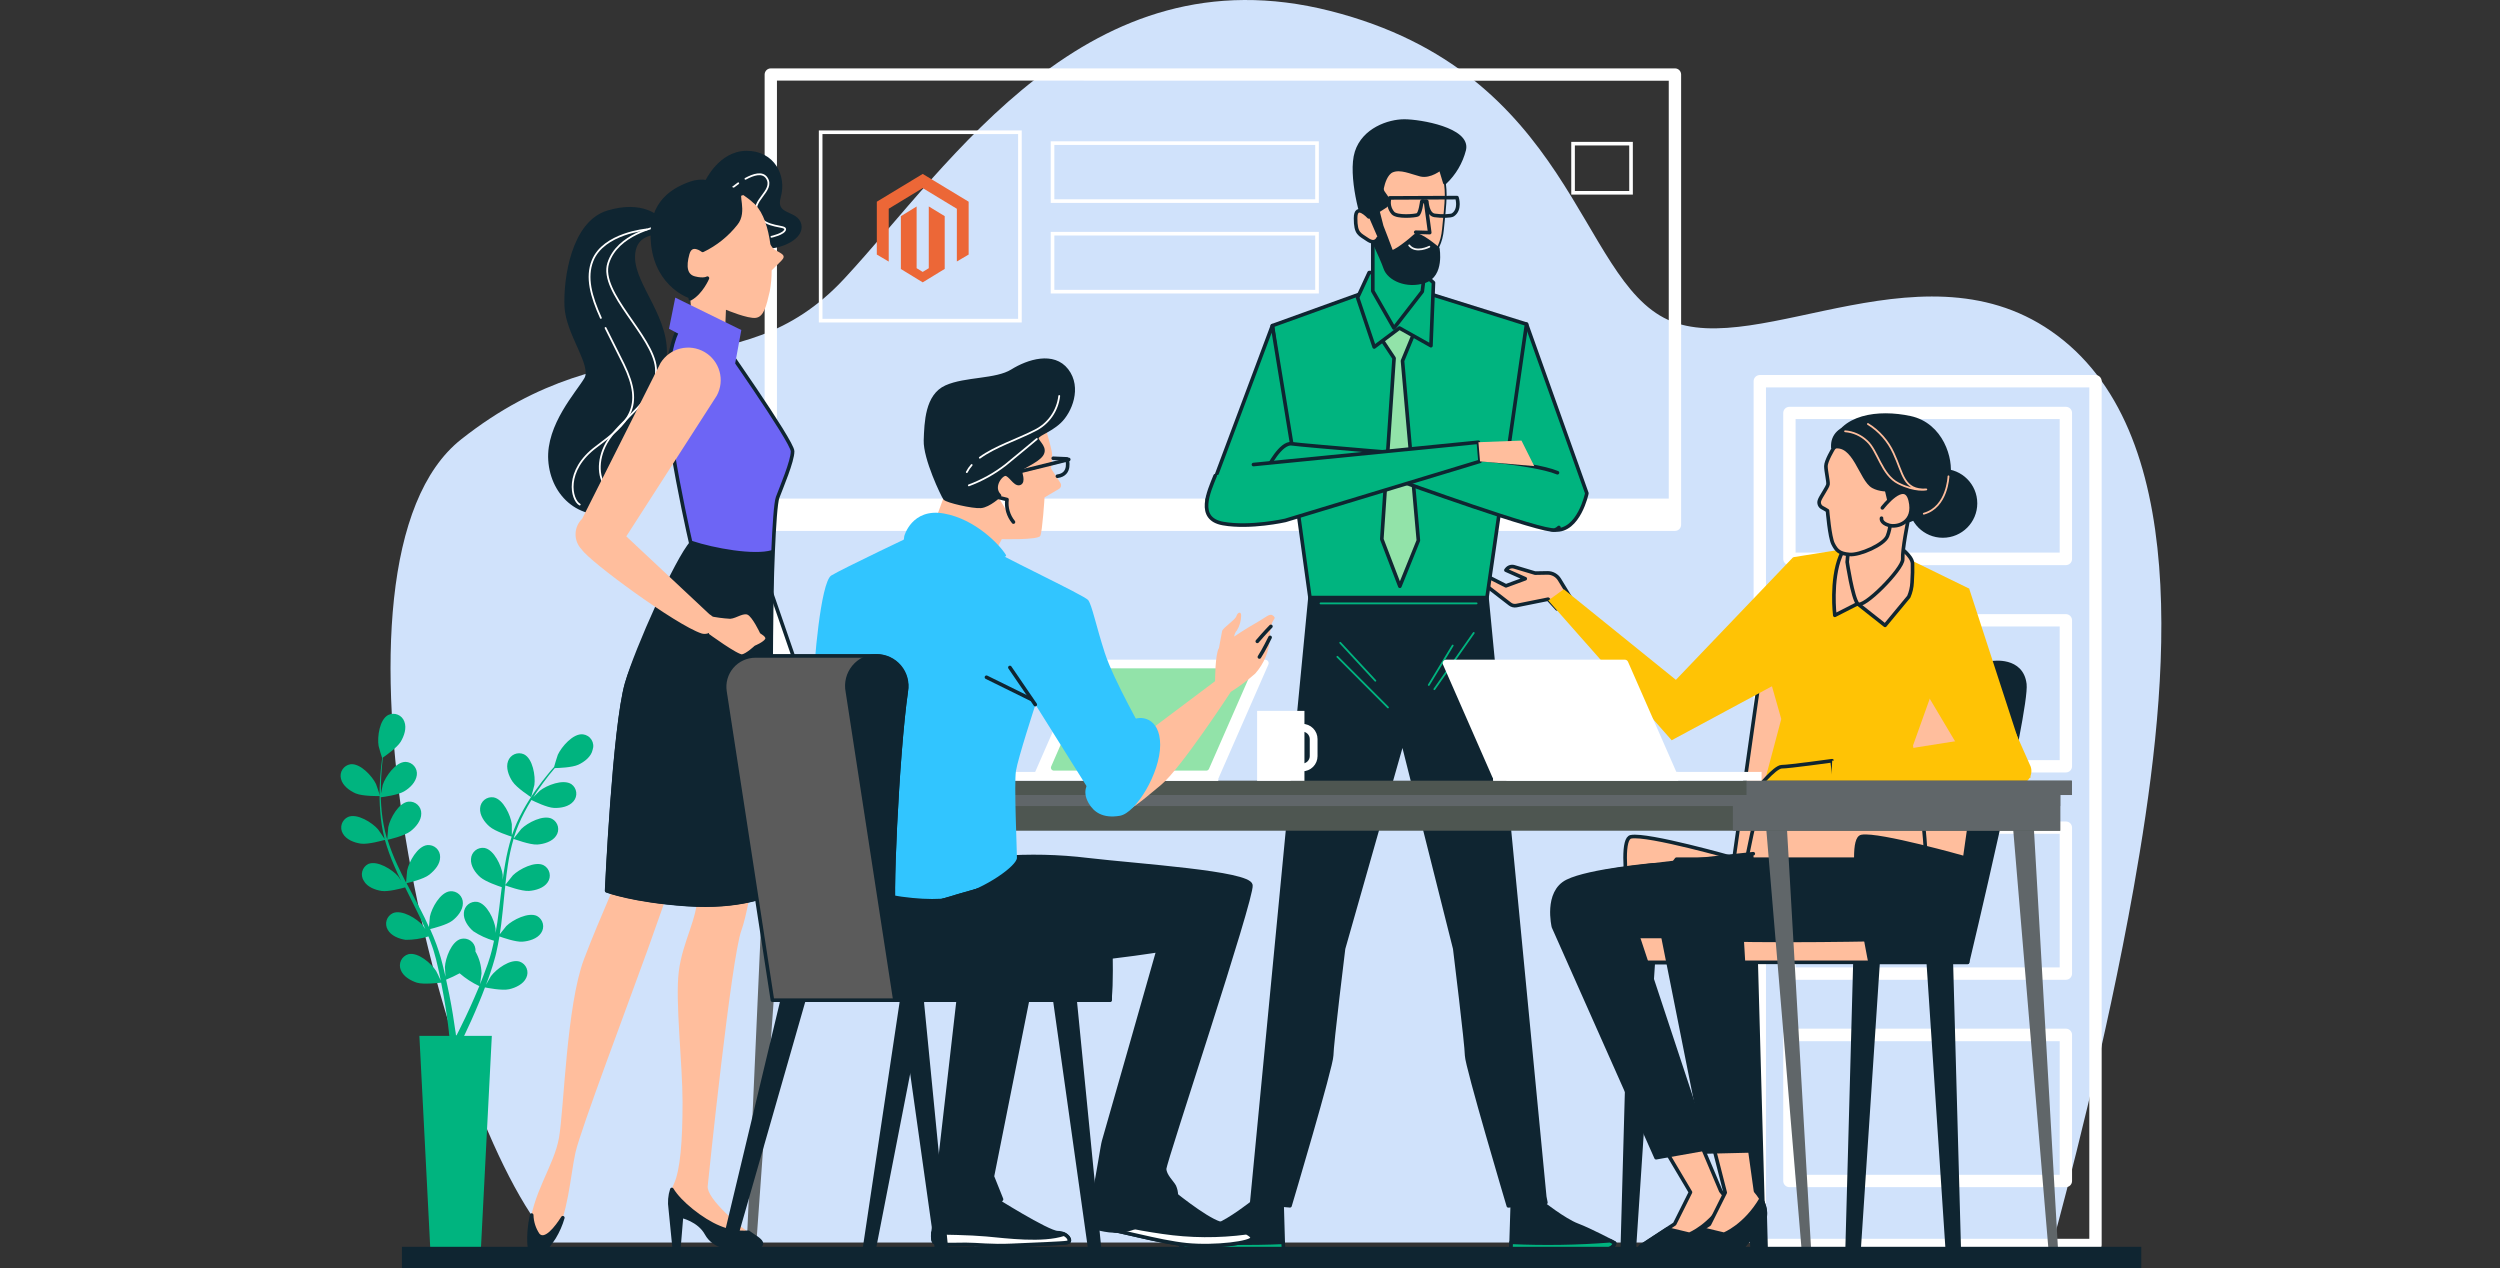 <svg width="690" height="350" viewBox="0 0 690 350" fill="none" xmlns="http://www.w3.org/2000/svg">
<rect x="0" y="0" width="690" height="350" fill="#333333" stroke="none"/>
<path d="M566.581 342.934C570.027 330.329 581.251 288.018 588.876 245.163C597.963 194 605.918 123.528 569.543 93.963C533.168 64.398 485.416 99.652 460.407 88.286C435.397 76.92 434.264 20.068 367.168 3.026C300.071 -14.017 262.575 45.078 233.022 76.909C203.469 108.74 170.469 87.141 127.296 121.25C84.572 154.981 120.805 307.728 152.4 342.934H566.581Z" fill="#D0E2FB"/>
<path d="M578.348 103.508H485.7C485.25 103.511 484.819 103.691 484.501 104.009C484.183 104.327 484.003 104.758 484 105.207V343.615C484 344.067 484.179 344.501 484.497 344.821C484.815 345.142 485.248 345.324 485.7 345.327H578.348C578.802 345.327 579.237 345.146 579.558 344.826C579.879 344.505 580.06 344.069 580.06 343.615V105.207C580.056 104.756 579.875 104.323 579.554 104.005C579.234 103.686 578.8 103.508 578.348 103.508ZM576.649 341.916H487.411V106.919H576.649V341.916Z" fill="white"/>
<path d="M493.883 155.974H570.186C570.41 155.974 570.632 155.929 570.839 155.843C571.046 155.757 571.234 155.631 571.392 155.472C571.55 155.313 571.674 155.124 571.759 154.916C571.844 154.709 571.887 154.487 571.885 154.262V113.981C571.887 113.757 571.844 113.535 571.759 113.329C571.674 113.122 571.549 112.934 571.391 112.776C571.233 112.617 571.045 112.492 570.838 112.407C570.631 112.323 570.409 112.28 570.186 112.281H493.883C493.659 112.28 493.437 112.323 493.229 112.407C493.022 112.492 492.833 112.617 492.674 112.775C492.515 112.933 492.389 113.121 492.302 113.328C492.216 113.535 492.172 113.757 492.172 113.981V154.262C492.172 154.716 492.352 155.152 492.673 155.472C492.994 155.793 493.429 155.974 493.883 155.974ZM495.583 115.657H568.474V152.527H495.583V115.657Z" fill="white"/>
<path d="M493.883 213.192H570.186C570.409 213.194 570.631 213.151 570.838 213.066C571.045 212.981 571.233 212.856 571.391 212.698C571.549 212.54 571.674 212.352 571.759 212.145C571.844 211.938 571.887 211.717 571.885 211.493V171.211C571.887 170.987 571.844 170.765 571.759 170.557C571.674 170.35 571.55 170.161 571.392 170.002C571.234 169.843 571.046 169.717 570.839 169.63C570.632 169.544 570.41 169.5 570.186 169.5H493.883C493.429 169.5 492.994 169.68 492.673 170.001C492.352 170.322 492.172 170.757 492.172 171.211V211.493C492.172 211.717 492.216 211.939 492.302 212.146C492.389 212.353 492.515 212.541 492.674 212.699C492.833 212.857 493.022 212.982 493.229 213.066C493.437 213.151 493.659 213.194 493.883 213.192ZM495.583 172.911H568.474V209.793H495.583V172.911Z" fill="white"/>
<path d="M493.883 270.419H570.186C570.636 270.419 571.069 270.24 571.387 269.921C571.706 269.602 571.885 269.17 571.885 268.719V228.426C571.885 227.975 571.706 227.543 571.387 227.224C571.069 226.906 570.636 226.727 570.186 226.727H493.883C493.431 226.727 492.998 226.905 492.677 227.224C492.357 227.542 492.175 227.974 492.172 228.426V268.719C492.175 269.171 492.357 269.604 492.677 269.922C492.998 270.24 493.431 270.419 493.883 270.419ZM495.583 230.137H568.474V267.008H495.583V230.137Z" fill="white"/>
<path d="M493.884 327.654H570.186C570.41 327.654 570.632 327.609 570.839 327.523C571.046 327.437 571.234 327.311 571.392 327.152C571.55 326.993 571.675 326.804 571.76 326.596C571.845 326.389 571.887 326.167 571.886 325.942V285.614C571.887 285.39 571.844 285.168 571.76 284.961C571.675 284.754 571.55 284.567 571.392 284.408C571.233 284.25 571.045 284.125 570.838 284.04C570.632 283.955 570.41 283.913 570.186 283.914H493.884C493.66 283.913 493.437 283.955 493.23 284.04C493.022 284.125 492.834 284.25 492.674 284.408C492.515 284.566 492.389 284.754 492.303 284.961C492.217 285.168 492.173 285.389 492.173 285.614V325.895C492.166 326.124 492.206 326.351 492.289 326.565C492.372 326.778 492.497 326.972 492.657 327.136C492.816 327.3 493.007 327.43 493.218 327.519C493.429 327.608 493.655 327.654 493.884 327.654ZM495.583 287.372H568.475V324.243H495.583V287.372Z" fill="white"/>
<path d="M462.288 18.875H212.739C212.296 18.875 211.871 19.047 211.553 19.356C211.236 19.665 211.051 20.085 211.039 20.527V144.83C211.039 145.054 211.083 145.276 211.17 145.483C211.256 145.69 211.382 145.878 211.541 146.036C211.7 146.194 211.889 146.319 212.096 146.404C212.304 146.488 212.526 146.531 212.75 146.53H462.288C462.512 146.531 462.734 146.488 462.94 146.403C463.147 146.319 463.335 146.193 463.493 146.035C463.652 145.877 463.777 145.689 463.862 145.482C463.946 145.275 463.989 145.054 463.988 144.83V20.527C463.978 20.084 463.795 19.662 463.477 19.353C463.159 19.043 462.732 18.872 462.288 18.875ZM460.577 22.286V137.619H214.438V22.239L460.577 22.286Z" fill="white"/>
<path d="M518.406 264.703L513.036 345.809C513.006 346.221 512.822 346.607 512.52 346.89C512.218 347.172 511.82 347.33 511.407 347.332C511.19 347.332 510.974 347.288 510.774 347.203C510.574 347.118 510.393 346.994 510.242 346.837C510.091 346.681 509.974 346.496 509.896 346.293C509.818 346.09 509.782 345.873 509.79 345.656L511.997 264.703H518.406Z" fill="#0F2531" stroke="#0F2531" stroke-linecap="round" stroke-linejoin="round"/>
<path d="M532.148 264.703L537.519 345.809C537.545 346.22 537.727 346.606 538.027 346.889C538.327 347.171 538.723 347.329 539.135 347.332C539.353 347.332 539.569 347.288 539.77 347.203C539.971 347.118 540.152 346.994 540.304 346.838C540.456 346.682 540.575 346.497 540.654 346.293C540.733 346.09 540.77 345.873 540.764 345.656L538.534 264.75L532.148 264.703Z" fill="#0F2531" stroke="#0F2531" stroke-linecap="round" stroke-linejoin="round"/>
<path d="M478.305 264.703L483.675 345.809C483.702 346.22 483.883 346.606 484.183 346.889C484.484 347.171 484.88 347.329 485.292 347.332C485.51 347.332 485.725 347.288 485.926 347.203C486.127 347.118 486.309 346.994 486.46 346.838C486.612 346.682 486.731 346.497 486.81 346.293C486.889 346.09 486.927 345.873 486.92 345.656L484.678 264.75L478.305 264.703Z" fill="#0F2531" stroke="#0F2531" stroke-linecap="round" stroke-linejoin="round"/>
<path d="M456.362 264.703L450.992 345.809C450.962 346.221 450.778 346.607 450.476 346.89C450.174 347.172 449.777 347.33 449.363 347.332C449.146 347.33 448.931 347.285 448.731 347.2C448.531 347.115 448.35 346.99 448.198 346.834C448.047 346.679 447.928 346.494 447.848 346.292C447.769 346.089 447.73 345.873 447.735 345.656L449.977 264.75L456.362 264.703Z" fill="#0F2531" stroke="#0F2531" stroke-linecap="round" stroke-linejoin="round"/>
<path d="M549.928 182.928C549.928 182.928 496.345 180.922 491.813 180.922C487.281 180.922 486.23 182.928 486.23 182.928L478.582 236.853C478.582 236.853 454.8 230.067 450.138 230.952C445.476 231.837 452.44 265.675 452.44 265.675H479.349L479.833 263.645H540.592L556.726 186.788C555.746 183.271 549.928 182.928 549.928 182.928Z" fill="#FFBE9D" stroke="#0F2531" stroke-linecap="round" stroke-linejoin="round"/>
<path d="M529.525 216.664C529.525 216.664 534.978 252.071 528.722 256.202C527.755 256.839 522.502 259.861 517.593 259.365C513.651 258.964 485.797 259.365 485.797 259.365C485.797 259.365 481.926 252 481.147 246.571C480.368 241.142 486.458 217.844 486.458 217.844L529.525 216.664Z" fill="#FFBE9D" stroke="#0F2531" stroke-linecap="round" stroke-linejoin="round"/>
<path d="M483.904 235.625C483.904 235.625 443.588 239.815 441.687 240.948C439.787 242.081 431.065 249.693 432.564 254.639C434.063 259.584 430.286 259.962 433.744 260.729C437.202 261.496 486.218 261.484 486.218 261.484" fill="#0F2531"/>
<path d="M483.904 235.625C483.904 235.625 443.588 239.815 441.687 240.948C439.787 242.081 431.065 249.693 432.564 254.639C434.063 259.584 430.286 259.962 433.744 260.729C437.202 261.496 486.218 261.484 486.218 261.484" stroke="#0F2531" stroke-linecap="round" stroke-linejoin="round"/>
<path d="M447.239 265.609H543.039V258.457H447.239V265.609Z" fill="#FFBE9D" stroke="#0F2531" stroke-linecap="round" stroke-linejoin="round"/>
<path d="M520.417 237.148H462.704C462.704 237.148 459.67 240.571 459.281 247.771C458.891 254.97 459.67 256.516 464.993 258.393C470.316 260.269 517.597 259.313 517.597 259.313" fill="#0F2531"/>
<path d="M520.417 237.148H462.704C462.704 237.148 459.67 240.571 459.281 247.771C458.891 254.97 459.67 256.516 464.993 258.393C470.316 260.269 517.597 259.313 517.597 259.313" stroke="#0F2531" stroke-linecap="round" stroke-linejoin="round"/>
<path d="M474.936 328.73L468.893 314.414L458.991 316.291L466.568 329.061L462.201 337.806L452.759 343.979C452.759 343.979 451.661 345.065 456.382 344.699C461.103 344.333 470.899 344.699 470.899 344.699L477.072 337.441C477.072 337.441 479.314 333.746 474.936 328.73Z" fill="#FFBE9D" stroke="#0F2531" stroke-linecap="round" stroke-linejoin="round"/>
<path d="M477.581 334.992L477.829 344.351H476.354L474.383 339.678L477.581 334.992Z" fill="#0F2531" stroke="#0F2531" stroke-linecap="round" stroke-linejoin="round"/>
<path d="M470.923 344.754L477.095 337.496C477.095 337.496 478.689 334.793 476.493 330.898C472.103 338.405 466.261 340.659 466.261 340.659L460.171 339.196L452.782 344.034C452.782 344.034 451.685 345.12 456.406 344.754C461.127 344.389 470.923 344.754 470.923 344.754Z" fill="#0F2531" stroke="#0F2531" stroke-linecap="round" stroke-linejoin="round"/>
<path d="M451.202 255.781L471.443 316.977L457.08 319.526L428.754 255.793C428.754 255.793 426.476 246.28 432.554 243.247C438.633 240.214 456.513 238.68 456.513 238.68" fill="#0F2531"/>
<path d="M451.202 255.781L471.443 316.977L457.08 319.526L428.754 255.793C428.754 255.793 426.476 246.28 432.554 243.247C438.633 240.214 456.513 238.68 456.513 238.68" stroke="#0F2531" stroke-linecap="round" stroke-linejoin="round"/>
<path d="M516.132 265.599C516.132 265.599 509.157 231.715 513.831 230.877C518.505 230.039 542.275 236.778 542.275 236.778L549.923 182.924C549.923 182.924 557.995 181.649 558.845 188.825C559.695 196.001 543.042 265.599 543.042 265.599H516.132Z" fill="#0F2531" stroke="#0F2531" stroke-linecap="round" stroke-linejoin="round"/>
<path d="M433.998 165.839L430.399 159.938C430.052 159.373 429.563 158.908 428.982 158.589C428.4 158.27 427.745 158.109 427.082 158.121L423.695 158.18L417.9 156.445C417.532 156.337 417.14 156.342 416.774 156.457C416.409 156.573 416.086 156.794 415.846 157.094L415.634 157.365L420.968 159.726L415.646 161.685L409.992 158.817C409.769 158.703 409.513 158.671 409.269 158.727C409.025 158.783 408.809 158.924 408.659 159.124C408.487 159.346 408.411 159.628 408.446 159.906C408.481 160.185 408.626 160.438 408.847 160.611L416.755 166.713C417.003 166.905 417.289 167.043 417.594 167.116C417.9 167.189 418.217 167.197 418.525 167.138L427.271 165.379L429.714 168.046L433.998 165.839Z" fill="#FFBE9D" stroke="#0F2531" stroke-linecap="round" stroke-linejoin="round"/>
<path d="M494.968 153.727L462.546 187.635L431.601 162.626L427.328 165.73L461.378 204.312L490.896 188.414L494.968 153.727Z" fill="#FFC305"/>
<path d="M543.473 162.398L560.469 214.624L545.81 215.049L531.234 190.535C531.234 190.535 539.425 165.809 543.473 162.398Z" fill="#FFC305"/>
<path d="M524.984 153.42L543.478 162.449L527.994 205.752L529.823 217.826L486.461 217.897L491.63 198.447L488.09 185.983C487.63 184.366 487.606 182.656 488.019 181.026L494.959 153.786L513.182 150.859L524.984 153.42Z" fill="#FFC305"/>
<path d="M524.1 150.885C524.1 150.885 527.735 153.34 527.853 155.523C527.912 156.81 527.853 159.064 527.735 160.787C527.67 162.133 527.362 163.457 526.826 164.694L520.276 172.601L512.699 166.618L506.408 169.828C506.408 169.828 505.228 160.185 507.978 153.458C510.728 146.731 522.695 149.197 524.1 150.885Z" fill="#FFBE9D" stroke="#0F2531" stroke-linecap="round" stroke-linejoin="round"/>
<path d="M529.306 132.179C529.306 132.179 527.819 137.526 527.123 141.067C526.426 144.607 525.022 151.689 525.152 154.344C525.281 157 514.105 168.307 512.7 166.619C511.296 164.931 509.82 155.123 509.82 155.123L511.213 139.261C511.213 139.261 525.777 123.127 529.306 132.179Z" fill="#FFBE9D" stroke="#0F2531" stroke-linecap="round" stroke-linejoin="round"/>
<path d="M505.945 123.918C505.945 123.918 503.951 127.211 503.951 128.639C503.951 130.067 504.647 132.865 504.529 133.679C504.411 134.493 502.428 137.22 502.169 138.14C502.038 138.515 502.049 138.924 502.199 139.291C502.349 139.659 502.628 139.959 502.983 140.135C503.465 140.382 503.934 140.654 504.388 140.949C504.388 140.949 504.978 148.219 505.922 150.096C506.866 151.973 507.68 152.799 510.489 153.035C513.298 153.271 519.99 150.332 520.923 147.983C521.855 145.635 521.985 142.826 522.103 139.427C522.221 136.028 519.872 131.165 518.114 126.527C516.355 121.888 508.99 119.339 505.945 123.918Z" fill="#FFBE9D" stroke="#0F2531" stroke-linecap="round" stroke-linejoin="round"/>
<path d="M536.224 147.924C541.197 147.924 545.229 143.893 545.229 138.919C545.229 133.946 541.197 129.914 536.224 129.914C531.25 129.914 527.219 133.946 527.219 138.919C527.219 143.893 531.25 147.924 536.224 147.924Z" fill="#0F2531" stroke="#0F2531" stroke-linecap="round" stroke-linejoin="round"/>
<path d="M505.898 123.41C505.898 123.41 509.522 120.282 516.037 126.502C522.552 132.722 520.073 141.716 524.428 143.58C528.783 145.445 536.844 136.121 537.777 131.471C538.709 126.821 535.912 117.178 527.214 115.314C518.515 113.449 507.858 114.724 505.898 123.41Z" fill="#0F2531" stroke="#0F2531" stroke-linecap="round" stroke-linejoin="round"/>
<path d="M505.902 123.409C505.825 122.678 505.915 121.938 506.167 121.247C506.418 120.556 506.824 119.931 507.353 119.42C507.882 118.91 508.52 118.526 509.22 118.299C509.919 118.072 510.662 118.007 511.39 118.11C517.291 118.429 517.905 127.741 521.009 131.47C524.113 135.2 525.671 134.574 525.671 134.574C525.671 134.574 520.395 136.12 516.972 134.256C513.55 132.391 511.897 121.875 505.902 123.409Z" fill="#0F2531" stroke="#0F2531" stroke-linecap="round" stroke-linejoin="round"/>
<path d="M515.541 117.023C518.646 118.942 521.11 121.739 522.622 125.061C525.301 130.738 525.301 135.423 531.663 135.093C531.663 135.093 528.653 135.766 523.968 133.417C519.282 131.068 518.279 124.388 515.269 121.709C513.627 120.155 511.503 119.21 509.25 119.03" stroke="#FFBE9D" stroke-width="0.5" stroke-linecap="round" stroke-linejoin="round"/>
<path d="M537.779 131.469C537.779 131.469 537.507 139.99 530.969 141.784" stroke="#FFBE9D" stroke-width="0.5" stroke-linecap="round" stroke-linejoin="round"/>
<path d="M519.533 140.168C519.533 140.168 525.765 132.012 527.228 138.102C528.692 144.192 523.688 145.679 521.327 144.983C518.967 144.287 519.297 143.024 519.297 143.024" fill="#FFBE9D"/>
<path d="M519.533 140.168C519.533 140.168 525.765 132.012 527.228 138.102C528.692 144.192 523.688 145.679 521.327 144.983C518.967 144.287 519.297 143.024 519.297 143.024" stroke="#0F2531" stroke-linecap="round" stroke-linejoin="round"/>
<path d="M505.655 209.961C505.655 209.961 493.759 211.613 491.776 211.613C489.793 211.613 484.836 217.892 484.836 217.892H506.647L505.655 209.961Z" stroke="#0F2531" stroke-linecap="round" stroke-linejoin="round"/>
<path d="M556.196 201.953L560.469 211.584C560.66 212.151 560.715 212.755 560.629 213.347C560.543 213.939 560.318 214.503 559.973 214.992C559.628 215.48 559.172 215.881 558.643 216.16C558.114 216.44 557.526 216.59 556.928 216.6L505.352 216.895L505.682 209.955L545.669 203.629" fill="#FFC305"/>
<path d="M487.175 334.992L487.423 344.351H485.948L483.977 339.678L487.175 334.992Z" fill="#0F2531" stroke="#0F2531" stroke-linecap="round" stroke-linejoin="round"/>
<path d="M484.527 328.737L482.626 315.117L472.736 315.755L476.159 329.162L471.792 337.908L462.35 344.08C462.35 344.08 461.264 345.166 465.985 344.8C470.706 344.434 480.502 344.8 480.502 344.8L486.675 337.542C486.675 337.542 488.905 333.753 484.527 328.737Z" fill="#FFBE9D" stroke="#0F2531" stroke-linecap="round" stroke-linejoin="round"/>
<path d="M480.502 344.754L486.675 337.496C486.675 337.496 488.268 334.793 486.061 330.898C481.67 338.405 475.828 340.659 475.828 340.659L469.75 339.196L462.35 344.034C462.35 344.034 461.264 345.12 465.985 344.754C470.706 344.389 480.502 344.754 480.502 344.754Z" fill="#0F2531" stroke="#0F2531" stroke-linecap="round" stroke-linejoin="round"/>
<path d="M479.994 245.245L484.231 317.618L470.812 317.936L457.711 252.185C457.711 252.185 457.959 239.663 461.96 238.223C465.961 236.783 476.583 238.329 476.583 238.329" fill="#0F2531"/>
<path d="M479.994 245.245L484.231 317.618L470.812 317.936L457.711 252.185C457.711 252.185 457.959 239.663 461.96 238.223C465.961 236.783 476.583 238.329 476.583 238.329" stroke="#0F2531" stroke-linecap="round" stroke-linejoin="round"/>
<path d="M421.321 89.469L437.974 136.147C437.974 136.147 435.779 146.71 429.169 146.274C422.56 145.837 420.801 136.584 419.043 135.262C417.284 133.94 414.641 123.814 414.641 123.814L421.321 89.469Z" fill="#00B47F" stroke="#0F2531" stroke-linecap="round" stroke-linejoin="round"/>
<path d="M378.239 80.109L351.164 89.882L361.55 164.957H410.4L421.317 89.469L392.095 80.322L378.239 80.109Z" fill="#00B47F" stroke="#0F2531" stroke-linecap="round" stroke-linejoin="round"/>
<path d="M380.859 92.965L384.766 98.854L381.379 148.802L386.359 161.808L391.47 149.156L387.091 99.598L390.608 91.088L385.734 84.68L380.859 92.965Z" fill="#92E3A9" stroke="#0F2531" stroke-linecap="round" stroke-linejoin="round"/>
<path d="M386.254 90.541L379.279 95.769L374.688 82.137L377.886 75.233L392.155 74.891L395.637 78.018L394.94 95.415L386.254 90.541Z" fill="#00B47F" stroke="#0F2531" stroke-linecap="round" stroke-linejoin="round"/>
<path d="M393.632 71.696L392.546 80.465L384.733 90.544L378.891 80.323V63.883C378.891 63.883 389.123 66.444 393.632 71.696Z" fill="#00B47F" stroke="#0F2531" stroke-linecap="round" stroke-linejoin="round"/>
<path d="M374.883 53.469C374.883 45.503 380.69 39.047 387.866 39.047C395.041 39.047 399.019 45.857 399.019 53.824C399.019 56.396 398.488 60.81 398.275 63.159C397.909 67.172 396.694 68.871 394.321 72.471C386.544 84.274 380.159 66.96 376.889 61.141C375.566 58.801 374.875 56.157 374.883 53.469Z" fill="#FFBE9D" stroke="#0F2531" stroke-width="0.5" stroke-linecap="round" stroke-linejoin="round"/>
<path d="M393.504 55.969L394.602 64.195L390.742 64.089" stroke="#0F2531" stroke-linecap="round" stroke-linejoin="round"/>
<path d="M402.122 54.539L383.568 54.622C383.34 55.343 383.306 56.112 383.467 56.851C383.629 57.59 383.981 58.274 384.489 58.835C385.669 60.015 390.473 59.602 391.24 59.295C392.007 58.989 392.42 55.613 392.42 55.613H393.801C393.801 55.613 393.955 59.154 395.937 59.449C397.92 59.744 400.505 59.65 401.001 59.295C403.196 57.82 402.122 54.539 402.122 54.539Z" stroke="#0F2531" stroke-linecap="round" stroke-linejoin="round"/>
<path d="M377.167 62.471C377.167 62.471 381.345 71.028 382.336 73.991C383.328 76.953 388.238 79.266 393.206 77.614C398.175 75.962 396.83 68.609 396.83 68.609C396.83 68.609 391.554 64.1 390.574 65.068C389.595 66.036 384.307 70.344 383.977 69.352C383.646 68.361 381.345 62.436 381.345 62.436L380.271 58.234L382.478 56.818C382.797 56.553 383.004 56.177 383.058 55.766C383.113 55.355 383.011 54.939 382.773 54.599L381.734 53.1C381.606 52.917 381.516 52.709 381.47 52.491C381.423 52.272 381.421 52.046 381.463 51.826C381.734 50.539 382.478 47.872 384.201 47.105C386.562 46.125 389.43 47.553 392.073 48.214C394.717 48.875 397.585 46.491 397.585 46.491L398.765 50.41C401.382 47.954 403.241 44.8 404.124 41.322C405.445 35.715 391.932 33.414 387.6 33.414C383.269 33.414 376.4 35.775 374.417 41.983C372.434 48.191 375.998 61.362 377.167 62.471Z" fill="#0F2531" stroke="#0F2531" stroke-linecap="round" stroke-linejoin="round"/>
<path d="M394.496 68.092C394.496 68.092 390.779 70.028 388.938 67.727" stroke="#F3F4F4" stroke-width="0.5" stroke-linecap="round" stroke-linejoin="round"/>
<path d="M377.788 59.859C377.788 59.859 374.141 55.847 374.141 60.225C374.141 64.604 375.238 64.604 377.422 66.127C379.605 67.649 380.349 65.761 380.349 65.761" fill="#FFBE9D"/>
<path d="M377.788 59.859C377.788 59.859 374.141 55.847 374.141 60.225C374.141 64.604 375.238 64.604 377.422 66.127C379.605 67.649 380.349 65.761 380.349 65.761" stroke="#0F2531" stroke-linecap="round" stroke-linejoin="round"/>
<path d="M426.492 331.917H426.657L426.339 330.312L410.405 164.961H361.555L345.492 331.906H345.669L356.032 332.791C356.032 332.791 367.527 294.197 367.527 291.317C367.527 288.437 370.808 261.811 370.808 261.811L387.107 204.511L401.518 261.811C401.518 261.811 404.799 288.496 404.799 291.317C404.799 294.138 416.306 332.814 416.306 332.814L426.055 331.976H426.492V331.917Z" fill="#0F2531" stroke="#0F2531" stroke-linecap="round" stroke-linejoin="round"/>
<path d="M406.753 174.695L395.883 190.215" stroke="#00B47F" stroke-width="0.5" stroke-linecap="round" stroke-linejoin="round"/>
<path d="M400.941 178.18L394.344 189.05" stroke="#00B47F" stroke-width="0.5" stroke-linecap="round" stroke-linejoin="round"/>
<path d="M369.906 177.414L379.596 187.883" stroke="#00B47F" stroke-width="0.5" stroke-linecap="round" stroke-linejoin="round"/>
<path d="M369.117 181.281L383.079 195.255" stroke="#00B47F" stroke-width="0.5" stroke-linecap="round" stroke-linejoin="round"/>
<path d="M364.461 166.539H407.54" stroke="#00B47F" stroke-width="0.5" stroke-linecap="round" stroke-linejoin="round"/>
<path d="M345.67 331.906C345.67 331.906 339.45 336.804 335.862 338.15C332.274 339.495 325.57 343.071 325.57 343.071C325.57 343.071 325.57 345.314 331.389 345.314H354.226L353.837 331.906H345.67Z" fill="#0F2531" stroke="#0F2531" stroke-linecap="round" stroke-linejoin="round"/>
<path d="M354.148 342.874C345.028 343.291 335.891 343.145 326.79 342.438L325.609 343.075C325.609 343.075 325.609 345.317 331.428 345.317H354.266L354.148 342.874Z" fill="#00B47F" stroke="#0F2531" stroke-linecap="round" stroke-linejoin="round"/>
<path d="M425.545 331.906C425.545 331.906 431.777 336.804 435.353 338.15C438.929 339.495 445.656 343.071 445.656 343.071C445.656 343.071 445.656 345.314 439.826 345.314H417L417.413 331.906H425.545Z" fill="#0F2531" stroke="#0F2531" stroke-linecap="round" stroke-linejoin="round"/>
<path d="M417.071 342.874C426.19 343.291 435.327 343.145 444.429 342.438L445.609 343.075C445.609 343.075 445.609 345.317 439.779 345.317H417L417.071 342.874Z" fill="#00B47F" stroke="#0F2531" stroke-linecap="round" stroke-linejoin="round"/>
<path d="M351.174 89.883L333.188 137.907H350.443L356.887 124.806L351.174 89.883Z" fill="#00B47F" stroke="#0F2531" stroke-linecap="round" stroke-linejoin="round"/>
<path d="M429.859 130.472C422.66 127.497 399.563 126.022 398.359 126.022C397.155 126.022 359.612 122.93 356.531 122.481C353.451 122.033 349.922 129.091 349.922 129.091L366.209 128.642L386.025 132.608C386.025 132.608 426.153 147.137 429.175 146.263C429.587 146.126 429.959 145.891 430.261 145.579" fill="#00B47F"/>
<path d="M429.859 130.472C422.66 127.497 399.563 126.022 398.359 126.022C397.155 126.022 359.612 122.93 356.531 122.481C353.451 122.033 349.922 129.091 349.922 129.091L366.209 128.642L386.025 132.608C386.025 132.608 426.153 147.137 429.175 146.263C429.587 146.126 429.959 145.891 430.261 145.579" stroke="#0F2531" stroke-linecap="round" stroke-linejoin="round"/>
<path d="M345.953 128.216L408.034 122.055L408.482 127.33L354.758 143.629C354.758 143.629 345.08 145.825 337.585 144.503C330.091 143.181 333.631 135.698 335.39 131.296" fill="#00B47F"/>
<path d="M345.953 128.216L408.034 122.055L408.482 127.33L354.758 143.629C354.758 143.629 345.08 145.825 337.585 144.503C330.091 143.181 333.631 135.698 335.39 131.296" stroke="#0F2531" stroke-linecap="round" stroke-linejoin="round"/>
<path d="M408.047 122.05L419.932 121.602L423.449 128.648L408.484 127.338L408.047 122.05Z" fill="#FFBE9D"/>
<path d="M487.219 225.609L497.357 346.312C497.384 346.492 497.447 346.665 497.543 346.819C497.639 346.974 497.765 347.107 497.914 347.211C498.063 347.315 498.232 347.387 498.41 347.423C498.589 347.46 498.772 347.459 498.95 347.422C499.254 347.347 499.52 347.164 499.7 346.908C499.88 346.653 499.962 346.34 499.93 346.029L493.026 225.645L487.219 225.609Z" fill="#606669"/>
<path d="M555.359 225.609L565.533 346.714C565.558 346.894 565.62 347.068 565.716 347.223C565.811 347.379 565.937 347.513 566.087 347.617C566.237 347.721 566.406 347.793 566.585 347.829C566.764 347.864 566.948 347.862 567.126 347.823C567.43 347.748 567.696 347.566 567.876 347.31C568.056 347.054 568.138 346.742 568.106 346.43L561.178 225.609H555.359Z" fill="#606669"/>
<path d="M274.18 225.609L268.881 345.262C268.851 345.576 268.935 345.89 269.117 346.147C269.299 346.405 269.567 346.589 269.872 346.666C270.047 346.711 270.23 346.718 270.409 346.686C270.587 346.655 270.756 346.585 270.905 346.482C271.054 346.379 271.179 346.245 271.271 346.09C271.364 345.934 271.422 345.761 271.442 345.581L280.022 225.609H274.18Z" fill="#606669"/>
<path d="M211.371 225.61L206.036 344.814C206.01 345.129 206.096 345.443 206.28 345.7C206.463 345.957 206.733 346.141 207.039 346.218C207.214 346.261 207.397 346.267 207.574 346.234C207.752 346.201 207.92 346.131 208.068 346.029C208.217 345.926 208.342 345.793 208.435 345.639C208.528 345.484 208.587 345.312 208.609 345.132L217.154 225.562L211.371 225.61Z" fill="#606669"/>
<path d="M568.617 218.914H207.594V229.277H568.617V218.914Z" fill="#4E5651"/>
<path d="M568.617 218.914H207.594V222.467H568.617V218.914Z" fill="#606669"/>
<path d="M568.609 218.914H478.273V229.277H568.609V218.914Z" fill="#606669"/>
<path d="M571.83 215.469H204.375V219.423H571.83V215.469Z" fill="#4E5651"/>
<path d="M571.82 215.469H482.039V219.423H571.82V215.469Z" fill="#606669"/>
<path d="M286.222 215.117H335.532C335.721 215.118 335.905 215.064 336.062 214.961C336.22 214.858 336.343 214.711 336.418 214.539L350.073 183.404C350.136 183.258 350.161 183.099 350.147 182.94C350.133 182.782 350.079 182.63 349.991 182.498C349.903 182.365 349.784 182.257 349.644 182.182C349.503 182.108 349.347 182.069 349.188 182.07H299.877C299.693 182.07 299.512 182.124 299.357 182.224C299.202 182.325 299.079 182.468 299.004 182.637L285.396 213.772C285.332 213.914 285.304 214.069 285.315 214.224C285.325 214.379 285.372 214.53 285.454 214.662C285.535 214.795 285.648 214.906 285.782 214.985C285.916 215.064 286.067 215.109 286.222 215.117Z" fill="white"/>
<path d="M290.857 212.692H332.932C333.089 212.692 333.244 212.646 333.375 212.561C333.507 212.475 333.612 212.352 333.676 212.208L345.325 185.641C345.388 185.516 345.417 185.376 345.41 185.236C345.404 185.096 345.361 184.96 345.286 184.841C345.211 184.722 345.107 184.625 344.984 184.558C344.86 184.492 344.721 184.458 344.581 184.461H302.506C302.345 184.46 302.187 184.506 302.053 184.595C301.918 184.683 301.813 184.809 301.75 184.957L290.125 211.548C290.07 211.671 290.047 211.805 290.057 211.939C290.067 212.074 290.11 212.203 290.183 212.317C290.255 212.43 290.355 212.524 290.472 212.589C290.59 212.655 290.722 212.69 290.857 212.692Z" fill="#92E3A9"/>
<path d="M336.216 213.055H262.133V215.474H336.216V213.055Z" fill="white"/>
<path d="M336.227 213.055H300.312V215.474H336.227V213.055Z" fill="white"/>
<path d="M360.026 196.203H346.961V215.512H360.026V196.203Z" fill="white"/>
<path d="M359.45 212.882H358.081C357.796 212.882 357.523 212.769 357.321 212.567C357.12 212.366 357.007 212.093 357.007 211.808C357.007 211.523 357.12 211.25 357.321 211.048C357.523 210.847 357.796 210.734 358.081 210.734H359.45C359.99 210.731 360.508 210.515 360.89 210.132C361.272 209.75 361.488 209.233 361.492 208.692V203.971C361.488 203.431 361.272 202.913 360.89 202.531C360.508 202.149 359.99 201.932 359.45 201.929H357.691C357.55 201.929 357.411 201.902 357.28 201.848C357.15 201.794 357.032 201.714 356.932 201.615C356.832 201.515 356.753 201.397 356.699 201.266C356.645 201.136 356.617 200.996 356.617 200.855C356.617 200.714 356.645 200.575 356.699 200.444C356.753 200.314 356.832 200.196 356.932 200.096C357.032 199.996 357.15 199.917 357.28 199.863C357.411 199.809 357.55 199.781 357.691 199.781H359.45C360 199.781 360.545 199.89 361.053 200.1C361.562 200.311 362.023 200.619 362.412 201.008C362.802 201.397 363.11 201.859 363.321 202.368C363.531 202.876 363.64 203.421 363.64 203.971V208.692C363.64 209.242 363.531 209.787 363.321 210.295C363.11 210.804 362.802 211.266 362.412 211.655C362.023 212.044 361.562 212.352 361.053 212.563C360.545 212.774 360 212.882 359.45 212.882Z" fill="white"/>
<path d="M462.097 215.117H412.786C412.6 215.116 412.418 215.061 412.263 214.958C412.108 214.855 411.986 214.71 411.913 214.539L398.257 183.404C398.195 183.259 398.17 183.101 398.183 182.943C398.197 182.786 398.249 182.635 398.336 182.503C398.422 182.37 398.54 182.262 398.679 182.186C398.818 182.111 398.973 182.071 399.131 182.07H448.441C448.628 182.069 448.81 182.122 448.967 182.223C449.124 182.323 449.249 182.467 449.326 182.637L462.982 213.772C463.044 213.918 463.069 214.078 463.054 214.237C463.04 214.395 462.987 214.548 462.899 214.681C462.812 214.814 462.692 214.924 462.552 215C462.412 215.076 462.256 215.116 462.097 215.117Z" fill="white"/>
<path d="M412.112 215.469H486.195V213.049H412.112V215.469Z" fill="white"/>
<path d="M412.107 215.469H463.188V213.049H412.107V215.469Z" fill="white"/>
<path d="M431.447 194.994C431.714 195.5 431.826 196.073 431.769 196.641C431.712 197.21 431.488 197.749 431.126 198.192C430.764 198.634 430.279 198.959 429.732 199.127C429.186 199.295 428.602 199.298 428.054 199.135C427.506 198.972 427.018 198.652 426.652 198.213C426.285 197.774 426.056 197.237 425.994 196.669C425.931 196.101 426.038 195.527 426.301 195.019C426.563 194.511 426.97 194.092 427.469 193.814C428.153 193.444 428.956 193.361 429.702 193.582C430.447 193.804 431.075 194.311 431.447 194.994Z" fill="white"/>
<path d="M200.858 103.342L204.493 139.257L221.016 187.092L215.363 190.326L195.96 146.539L186.27 108.948C186.27 108.948 185.456 97.642 189.504 95.966C193.552 94.29 199.241 96.072 200.858 103.342Z" fill="white" stroke="#0F2531" stroke-linecap="round" stroke-linejoin="round"/>
<path d="M221.067 187.141C221.067 187.141 224.703 194.824 225.116 196.842C225.529 198.86 225.942 202.979 224.348 204.821C222.425 207.039 220.666 205.328 220.666 205.328C220.666 205.328 215.815 204.148 215.815 200.076C215.815 196.004 215.414 190.374 215.414 190.374L221.067 187.141Z" fill="white" stroke="#0F2531" stroke-linecap="round" stroke-linejoin="round"/>
<path d="M217.102 199.188L223.912 200.958" stroke="#0F2531" stroke-linecap="round" stroke-linejoin="round"/>
<path d="M218.719 194.598L220.654 197.643C220.654 197.643 216.146 205.35 218.565 203.331C220.985 201.313 225.505 198.858 225.104 196.84C224.42 194.722 223.518 192.681 222.413 190.75" fill="white"/>
<path d="M218.719 194.598L220.654 197.643C220.654 197.643 216.146 205.35 218.565 203.331C220.985 201.313 225.505 198.858 225.104 196.84C224.42 194.722 223.518 192.681 222.413 190.75" stroke="#0F2531" stroke-linecap="round" stroke-linejoin="round"/>
<path d="M181.534 60.187C181.534 60.187 177.38 55.702 167.796 58.582C158.213 61.462 155.994 76.805 156.289 84.465C156.584 92.124 163.961 100.764 161.73 104.599C159.499 108.435 151.179 117.381 151.816 127.024C152.453 136.667 160.444 144.279 171.951 140.762C183.458 137.245 181.534 123.165 179.245 118.019C176.955 112.873 181.806 110.666 183.399 99.477C184.992 88.288 174.772 79.024 174.772 71.034C174.772 63.043 183.033 64.33 183.033 64.33L181.534 60.187Z" fill="#0F2531" stroke="#0F2531" stroke-linecap="round" stroke-linejoin="round"/>
<path d="M167.131 90.516C168.642 93.632 170.401 96.96 172.148 100.548C177.978 112.444 173.422 116.741 164.559 123.326C155.695 129.912 157.725 138.008 160.003 139.259" stroke="white" stroke-width="0.5" stroke-linecap="round" stroke-linejoin="round"/>
<path d="M178.492 63.336C178.492 63.336 166.595 64.351 163.55 71.94C161.709 76.555 163.125 81.724 165.84 87.743" stroke="white" stroke-width="0.5" stroke-linecap="round" stroke-linejoin="round"/>
<path d="M169.789 136.297C170.704 136.641 171.68 136.793 172.657 136.745" stroke="white" stroke-width="0.5" stroke-linecap="round" stroke-linejoin="round"/>
<path d="M181.538 62.539C181.538 62.539 170.396 64.557 167.87 72.654C165.345 80.75 180.275 92.718 181.03 101.522C181.785 110.327 171.151 115.473 167.375 122.306C164.719 127.098 165.014 132.374 167.811 135.029" stroke="white" stroke-width="0.5" stroke-linecap="round" stroke-linejoin="round"/>
<path d="M210.126 225.492C210.126 225.492 207.376 249.239 204.614 256.816C201.852 264.393 195.668 323.936 195.325 327.382C194.983 330.828 204.272 338.736 208.06 341.156C211.849 343.575 210.126 344.248 205.995 344.59C201.864 344.932 197.049 344.248 194.983 340.459C192.918 336.671 188.091 335.644 188.091 335.644L187.406 343.905H186.025L184.998 333.578C184.647 331.234 185.005 328.838 186.025 326.698C187.748 322.909 188.386 314.99 188.386 304.273C188.386 293.557 186.32 276.384 187.347 268.122C188.374 259.861 192.516 253.664 192.516 246.784C192.516 239.903 192.859 229.576 192.859 229.576L210.126 225.492Z" fill="#FFBE9D"/>
<path d="M185.001 333.588C184.726 331.812 184.876 329.996 185.437 328.289C187.574 331.901 193.699 336.799 198.42 338.746C200.98 339.854 203.77 340.324 206.552 340.115C207.106 340.528 207.626 340.882 208.062 341.165C211.851 343.526 210.128 344.258 205.997 344.6C201.866 344.942 197.051 344.258 194.985 340.469C192.92 336.681 188.093 335.654 188.093 335.654L187.408 343.915H186.027L185.001 333.588Z" fill="#0F2531" stroke="#0F2531" stroke-linecap="round" stroke-linejoin="round"/>
<path d="M190.152 229.293C190.152 229.293 184.251 246.843 178.798 261.986C173.345 277.128 160.209 311.898 158.828 318.094C157.448 324.29 156.763 335.656 152.927 341.51C149.091 347.364 145.35 350.114 146.035 339.787C146.719 329.46 152.927 321.883 154.296 313.963C155.665 306.044 156.362 277.482 161.177 264.747C165.992 252.013 171.162 241.686 171.799 237.897C172.27 234.127 172.499 230.331 172.484 226.531L190.152 229.293Z" fill="#FFBE9D"/>
<path d="M146.742 335.359C146.792 337.306 147.399 339.198 148.488 340.812C150.471 343.031 153.67 338.723 155.334 336.091C154.789 337.989 153.996 339.807 152.973 341.497C149.185 347.339 145.396 350.101 146.081 339.773C146.195 338.288 146.415 336.813 146.742 335.359Z" fill="#0F2531" stroke="#0F2531" stroke-linecap="round" stroke-linejoin="round"/>
<path d="M187.431 90.758C187.431 90.758 185.365 92.481 183.984 104.189C182.603 115.897 191.219 152.378 191.219 152.378C191.219 152.378 176.419 176.62 172.973 188.67C169.526 200.721 167.461 245.865 167.461 245.865C167.461 245.865 174.696 248.626 189.496 249.653C204.296 250.68 212.216 246.903 212.216 246.903C212.216 246.903 212.9 182.474 212.9 172.548C212.9 162.623 213.596 140.045 214.623 137.295C215.65 134.545 218.754 127.31 218.754 124.56C218.754 121.81 198.053 92.481 198.053 92.481L187.431 90.758Z" fill="#6D65F5" stroke="#0F2531" stroke-linecap="round" stroke-linejoin="round"/>
<path d="M172.941 188.658C175.656 179.216 186.892 154.101 190.905 149.781C197.006 151.811 208.136 153.818 213.105 152.331C212.951 155.871 212.869 169.09 212.869 172.477C212.869 182.462 212.184 246.832 212.184 246.832C212.184 246.832 204.265 250.621 189.465 249.582C174.665 248.544 167.43 245.794 167.43 245.794C167.43 245.794 169.495 200.709 172.941 188.658Z" fill="#0F2531" stroke="#0F2531" stroke-linecap="round" stroke-linejoin="round"/>
<path d="M195.07 50.174C195.07 50.174 198.764 42.125 206.07 42.125C213.376 42.125 216.621 48.616 215.005 54.293C213.388 59.97 219.867 58.353 220.681 62.012C221.496 65.671 215.406 68.09 212.16 68.09C208.915 68.09 195.07 50.174 195.07 50.174Z" fill="#0F2531" stroke="#0F2531" stroke-linecap="round" stroke-linejoin="round"/>
<path d="M205.742 49.353C207.914 48.173 210.463 47.323 211.643 49.164C213.921 52.705 206.84 55.49 209.118 59.291C211.396 63.091 216.966 62.076 216.707 63.339C216.447 64.602 212.918 65.357 212.918 65.357" stroke="white" stroke-width="0.5" stroke-linecap="round" stroke-linejoin="round"/>
<path d="M202.023 51.92C202.023 51.92 202.72 51.318 203.758 50.586" stroke="white" stroke-width="0.5" stroke-linecap="round" stroke-linejoin="round"/>
<path d="M213.806 68.9C213.289 68.516 212.882 68.004 212.625 67.413C212.035 63.058 210.761 58.774 208.353 56.366C204.711 52.938 200.066 50.766 195.099 50.17C193.628 49.953 192.127 50.091 190.72 50.571C184.453 52.767 179.071 57.098 180.228 67.543C181.503 79.05 190.461 81.93 190.461 81.93L191.098 89.012L200.044 93.166L200.363 85.495C200.363 85.495 206.429 88.044 208.624 87.725C210.82 87.407 211.504 84.527 212.46 80.372C212.811 78.477 212.985 76.552 212.98 74.625L215.659 71.957C217.181 70.411 215.682 70.034 213.806 68.9Z" fill="#FFBE9D"/>
<path d="M180.202 67.543C179.022 57.098 184.427 52.767 190.694 50.571C192.101 50.091 193.602 49.953 195.073 50.17C198.459 50.623 201.719 51.755 204.657 53.498C202.863 53.133 205.919 58.408 203.11 61.76C200.651 64.872 197.515 67.382 193.94 69.101C193.94 69.101 190.753 66.54 189.786 70.057C188.818 73.574 189.148 76.124 191.709 76.773C194.271 77.422 195.25 76.773 195.25 76.773C195.25 76.773 193.551 80.797 190.529 82.461V81.883C190.529 81.883 181.536 79.062 180.202 67.543Z" fill="#0F2531" stroke="#0F2531" stroke-linecap="round" stroke-linejoin="round"/>
<path d="M204.606 91.087L202.895 100.387L184.648 90.745L186.372 82.141L204.606 91.087Z" fill="#6D65F5"/>
<path d="M195.794 169.508C197.683 169.913 199.601 170.173 201.53 170.287C203.029 170.193 205.07 168.505 206.581 169.225C208.092 169.945 210.204 174.489 210.204 174.489C210.204 174.489 212.211 175.504 211.633 176.578C211.054 177.652 208.576 178.643 208.576 178.643C208.576 178.643 206.215 180.874 204.846 181.098C203.477 181.323 195.133 175.197 195.133 175.197L195.794 169.508Z" fill="#FFBE9D" stroke="#0F2531" stroke-linecap="round" stroke-linejoin="round"/>
<path d="M196.674 173.928C196.95 173.596 197.148 173.206 197.254 172.788C197.36 172.369 197.371 171.932 197.287 171.509C197.202 171.086 197.023 170.687 196.764 170.341C196.505 169.996 196.171 169.713 195.788 169.514L172.856 148.033L197.83 109.203C198.945 107.15 199.215 104.744 198.585 102.495C197.954 100.245 196.472 98.33 194.453 97.156C192.434 95.981 190.036 95.639 187.769 96.203C185.502 96.766 183.544 98.191 182.31 100.175L160.665 143.194C159.539 144.287 158.888 145.778 158.853 147.346C158.818 148.913 159.401 150.432 160.476 151.574L160.558 151.657C162.73 155.009 186.618 172.535 193.605 174.825C194.148 174.997 194.729 175.003 195.276 174.843C195.822 174.684 196.309 174.365 196.674 173.928Z" fill="#FFBE9D"/>
<path d="M287.411 114.487C287.411 114.487 290.374 123.658 290.374 125.44C290.352 126.727 290.254 128.012 290.079 129.287L292.687 133.336C292.84 133.596 292.887 133.905 292.819 134.199C292.751 134.493 292.573 134.75 292.321 134.917L288.297 137.278C288.297 137.278 287.707 146.72 287.116 147.9C286.526 149.08 276.494 148.797 276.494 148.797L273.237 155.005L256.359 148.502L260.797 136.357L259.876 118.028C259.876 118.028 270.239 108.869 287.411 114.487Z" fill="#FFBE9D"/>
<path d="M275.86 136.79C275.86 136.79 272.921 139.551 270.714 139.74C268.507 139.929 261.332 138.265 260.777 137.533C260.222 136.801 255.265 126.498 255.442 121.529C255.619 116.56 255.82 109.207 261.143 106.823C266.466 104.439 274.94 105.159 279.354 102.409C283.768 99.659 290.755 97.44 294.437 102.22C298.12 107 295.358 113.621 292.419 116.383C289.48 119.145 285.798 119.924 286.164 121.104C286.53 122.284 288.737 123.677 287.45 125.518C286.164 127.359 281.549 129.059 281.549 129.743C281.549 130.428 282.658 133.06 281.372 133.426C280.086 133.792 278.787 130.853 277.501 130.853C276.214 130.853 273.476 134.405 275.86 136.79Z" fill="#0F2531" stroke="#0F2531" stroke-linecap="round" stroke-linejoin="round"/>
<path d="M268.181 128.344C267.651 128.937 267.199 129.595 266.836 130.303" stroke="white" stroke-width="0.5" stroke-linecap="round" stroke-linejoin="round"/>
<path d="M292.347 109.289C292.113 111.315 291.375 113.249 290.2 114.915C289.024 116.582 287.449 117.926 285.619 118.825C280.898 121.268 274.608 123.263 270.43 126.332" stroke="white" stroke-width="0.5" stroke-linecap="round" stroke-linejoin="round"/>
<path d="M286.164 121.164C286.164 121.164 281.974 124.705 277.489 128.352C274.429 130.721 271.027 132.611 267.398 133.958" stroke="white" stroke-width="0.5" stroke-linecap="round" stroke-linejoin="round"/>
<path d="M275.57 137.281L277.931 137.871C277.788 138.975 277.872 140.096 278.179 141.166C278.485 142.235 279.007 143.231 279.713 144.091" fill="white"/>
<path d="M275.57 137.281L277.931 137.871C277.788 138.975 277.872 140.096 278.179 141.166C278.485 142.235 279.007 143.231 279.713 144.091" stroke="#0F2531" stroke-linecap="round" stroke-linejoin="round"/>
<path d="M278.305 130.943L294.97 126.812" stroke="#0F2531" stroke-linecap="round" stroke-linejoin="round"/>
<path d="M290.688 126.484L294.488 126.65C294.488 126.65 295.798 130.946 291.844 131.441" stroke="#0F2531" stroke-linecap="round" stroke-linejoin="round"/>
<path d="M273.878 330.535C273.878 330.535 289.221 340.225 291.924 340.225C294.627 340.225 295.972 342.656 294.627 342.928C293.281 343.199 284.925 343.459 279.284 343.73C273.642 344.002 269.842 343.459 266.62 343.459C263.398 343.459 259.609 343.73 257.992 342.928C256.375 342.125 259.078 332.955 259.078 331.338C259.078 329.721 271.99 329.449 273.878 330.535Z" fill="#0F2531" stroke="#0F2531" stroke-linecap="round" stroke-linejoin="round"/>
<path d="M293.655 340.624C287.694 342.583 278.028 341.297 272.221 340.765C267.63 340.352 260.419 340.258 257.48 340.234C257.362 341.615 257.48 342.666 257.941 342.925C259.557 343.728 263.334 343.456 266.568 343.456C269.802 343.456 273.567 343.999 279.232 343.728C284.897 343.456 293.241 343.185 294.575 342.925C295.626 342.713 295.13 341.32 293.655 340.624Z" fill="white" stroke="#0F2531" stroke-linecap="round" stroke-linejoin="round"/>
<path d="M286.001 263.977L273.892 324.7L276.418 331.002C274.605 333.627 271.87 335.473 268.758 336.172C265.297 336.852 261.781 337.216 258.254 337.258C258.254 337.258 256.908 330.518 257.723 329.704C258.537 328.89 258.797 325.668 258.797 325.668L265.796 264.508L286.001 263.977Z" fill="#0F2531" stroke="#0F2531" stroke-linecap="round" stroke-linejoin="round"/>
<path d="M322.914 328.478C322.914 328.478 332.356 336.291 336.664 337.637C340.972 338.982 345.551 340.328 345.551 341.673C345.551 343.019 335.319 344.364 327.505 343.562C319.692 342.759 307.831 339.254 305.14 339.254C302.449 339.254 302.98 332.243 302.98 331.169C302.98 330.095 316.187 321.468 322.914 328.478Z" fill="#0F2531" stroke="#0F2531" stroke-linecap="round" stroke-linejoin="round"/>
<path d="M345.597 341.68C345.597 341.196 344.995 340.712 344.039 340.229C336.327 341.26 328.508 341.205 320.812 340.063C313.058 338.954 306.566 337.467 303.25 336.641C303.533 338.092 304.088 339.261 305.186 339.261C307.877 339.261 319.738 342.801 327.551 343.569C335.364 344.336 345.597 343.026 345.597 341.68Z" fill="white" stroke="#0F2531" stroke-linecap="round" stroke-linejoin="round"/>
<path d="M276.035 236.749C284.114 236.131 292.234 236.313 300.277 237.292C314.015 238.909 344.713 240.833 345.244 244.303C345.775 247.773 321.427 320.7 321.427 322.576C321.427 324.453 323.575 326.353 324.118 327.427C324.46 328.193 324.645 329.02 324.661 329.858C324.661 329.858 318.063 336.94 312.941 338.863C307.819 340.787 303.499 338.981 302.437 338.981C301.375 338.981 301.363 331.711 302.177 328.206C302.992 324.701 304.325 315.813 304.597 315.011C304.868 314.208 319.621 262.349 319.621 262.349C319.621 262.349 279.493 268.816 255.523 266.114C231.552 263.411 229.121 259.658 227.775 253.992C226.43 248.327 229.121 237.021 229.121 237.021L276.035 236.749Z" fill="#0F2531" stroke="#0F2531" stroke-linecap="round" stroke-linejoin="round"/>
<path d="M273.005 254.211C272.461 254.999 271.853 255.741 271.188 256.43" stroke="#0F2531" stroke-linecap="round" stroke-linejoin="round"/>
<path d="M280.354 239.727C278.806 243.605 277.02 247.385 275.008 251.045" stroke="#0F2531" stroke-linecap="round" stroke-linejoin="round"/>
<path d="M277.142 242.422C273.892 247.785 268.97 251.931 263.133 254.224" stroke="#0F2531" stroke-linecap="round" stroke-linejoin="round"/>
<path d="M338.297 257.285C339.217 256.931 340.103 256.565 340.941 256.188L338.297 257.285Z" fill="white"/>
<path d="M338.297 257.285C339.217 256.931 340.103 256.565 340.941 256.188" stroke="#0F2531" stroke-linecap="round" stroke-linejoin="round"/>
<path d="M319.625 262.352C324.809 261.351 329.932 260.054 334.968 258.469L319.625 262.352Z" fill="white"/>
<path d="M319.625 262.352C324.809 261.351 329.932 260.054 334.968 258.469" stroke="#0F2531" stroke-linecap="round" stroke-linejoin="round"/>
<path d="M350.776 172.884C351.343 170.629 352.287 170.806 351.531 170.063C350.493 169.024 349.655 170.252 346.645 171.939C343.636 173.627 340.638 175.693 340.638 175.693C340.704 175.066 340.964 174.476 341.381 174.005C342.142 172.761 342.55 171.333 342.562 169.874C342.562 168.694 341.617 168.93 341.24 170.063C340.862 171.196 337.487 173.25 337.298 174.194C337.109 175.138 336.436 178.844 336.436 178.844C335.362 180.461 335.362 188.003 335.362 188.003L313.492 204.431L302.445 217.414C302.445 217.414 307.296 225.227 309.987 224.153C312.678 223.079 314.023 221.993 320.491 216.6C325.967 212.032 339.694 190.965 339.694 190.965C342.085 189.463 344.347 187.766 346.456 185.89C348.89 183.136 350.329 179.645 350.54 175.976C350.489 174.939 350.569 173.901 350.776 172.884Z" fill="#FFBE9D"/>
<path d="M249.582 147.953C249.582 147.953 251.659 140.164 260.487 141.722C269.315 143.28 276.066 150.55 277.624 153.146C279.182 155.743 249.062 152.108 249.062 152.108L249.582 147.953Z" fill="#31C5FF"/>
<path d="M300.475 215.981C300.475 215.981 298.422 218.2 300.475 221.693C301.88 224.113 304.358 225.966 309.103 225.151C313.54 224.372 320.209 213.349 320.209 205.595C320.209 197.841 314.496 197.333 312.419 198.844C310.342 200.354 300.475 215.981 300.475 215.981Z" fill="#31C5FF"/>
<path d="M253.4 147.041C253.4 147.041 232.391 157.014 229.429 158.843C226.467 160.672 224.578 184.159 224.578 188.207C224.578 192.256 227.541 231.876 228.343 238.58C229.146 245.284 255.016 249.898 263.644 247.467C272.272 245.036 280.675 238.91 280.675 236.751C280.675 234.591 279.86 216.285 280.403 212.78C280.946 209.275 285.785 194.463 285.785 194.463L300.491 217.926C300.491 217.926 302.037 220.806 307.502 218.539C315.315 215.306 315.964 202.807 315.964 202.807C315.964 202.807 307.348 187.723 304.917 180.182C302.486 172.64 301.376 166.975 300.338 165.629C299.299 164.284 275.01 152.965 270.702 150.003C268.263 148.166 265.42 146.938 262.41 146.423C259.4 145.908 256.311 146.12 253.4 147.041Z" fill="#31C5FF"/>
<path d="M285.733 194.471L278.734 184.227" stroke="#0F2531" stroke-linecap="round" stroke-linejoin="round"/>
<path d="M284.599 193L272.266 186.922" stroke="#0F2531" stroke-linecap="round" stroke-linejoin="round"/>
<path d="M248.047 270.271L258.811 346.774C258.835 346.951 258.897 347.121 258.991 347.273C259.086 347.426 259.211 347.556 259.358 347.657C259.506 347.759 259.673 347.828 259.849 347.86C260.025 347.893 260.206 347.889 260.38 347.848C260.683 347.773 260.949 347.593 261.13 347.34C261.312 347.087 261.398 346.777 261.372 346.467L253.783 269.008L248.047 270.271Z" fill="#0F2531" stroke="#0F2531" stroke-linecap="round" stroke-linejoin="round"/>
<path d="M217.123 270.883L199.136 346.017C199.095 346.191 199.091 346.372 199.123 346.548C199.156 346.724 199.225 346.891 199.326 347.039C199.427 347.187 199.558 347.312 199.71 347.406C199.863 347.5 200.033 347.562 200.21 347.586C200.518 347.632 200.832 347.564 201.093 347.394C201.353 347.225 201.543 346.966 201.626 346.666L222.517 273.751L217.123 270.883Z" fill="#0F2531" stroke="#0F2531" stroke-linecap="round" stroke-linejoin="round"/>
<path d="M249.791 269.945L238.343 346.342C238.316 346.518 238.326 346.698 238.372 346.87C238.418 347.042 238.499 347.203 238.609 347.342C238.72 347.482 238.858 347.597 239.015 347.681C239.173 347.764 239.345 347.815 239.523 347.829C239.833 347.846 240.139 347.751 240.384 347.56C240.629 347.369 240.797 347.096 240.856 346.791L255.385 272.341L249.791 269.945Z" fill="#0F2531" stroke="#0F2531" stroke-linecap="round" stroke-linejoin="round"/>
<path d="M290.32 270.279L301.084 346.782C301.109 346.959 301.17 347.129 301.265 347.281C301.359 347.433 301.484 347.564 301.632 347.665C301.779 347.766 301.947 347.836 302.123 347.868C302.299 347.901 302.48 347.897 302.654 347.856C302.956 347.781 303.222 347.601 303.404 347.348C303.586 347.095 303.671 346.785 303.645 346.475L296.021 268.992L290.32 270.279Z" fill="#0F2531" stroke="#0F2531" stroke-linecap="round" stroke-linejoin="round"/>
<path d="M200.088 190.874L213.188 276.052H306.356C306.356 276.052 307.737 251.503 303.63 242.829C299.523 234.154 248.808 252.754 246.978 252.27C245.621 251.928 247.628 207.952 250.118 190.768C250.292 189.559 250.204 188.326 249.86 187.153C249.516 185.98 248.924 184.895 248.123 183.972C247.323 183.048 246.333 182.308 245.221 181.8C244.109 181.293 242.901 181.031 241.679 181.031H208.514C207.283 181.03 206.066 181.296 204.947 181.81C203.828 182.324 202.833 183.075 202.033 184.011C201.232 184.946 200.643 186.044 200.307 187.229C199.971 188.414 199.896 189.658 200.088 190.874Z" fill="#5B5B5B" stroke="#0F2531" stroke-linecap="round" stroke-linejoin="round"/>
<path d="M303.636 242.835C299.529 234.16 248.814 252.76 246.984 252.276C245.627 251.934 247.634 207.958 250.124 190.774C250.341 189.58 250.293 188.352 249.983 187.179C249.672 186.005 249.107 184.915 248.327 183.984C247.547 183.054 246.571 182.307 245.47 181.797C244.368 181.287 243.168 181.025 241.954 181.031C240.74 181.038 239.542 181.311 238.446 181.833C237.35 182.354 236.382 183.111 235.612 184.049C234.841 184.987 234.287 186.084 233.988 187.26C233.69 188.437 233.654 189.665 233.884 190.857L246.984 276.035H306.362C306.362 276.035 307.743 251.509 303.636 242.835Z" fill="#0F2531" stroke="#0F2531" stroke-linecap="round" stroke-linejoin="round"/>
<path d="M350.769 172.883C350.769 172.883 349.27 174.382 347.016 177.014L350.769 172.883Z" fill="white"/>
<path d="M350.769 172.883C350.769 172.883 349.27 174.382 347.016 177.014" stroke="#0F2531" stroke-linecap="round" stroke-linejoin="round"/>
<path d="M350.544 175.922C350.544 175.922 348.715 179.64 347.594 181.327L350.544 175.922Z" fill="white"/>
<path d="M350.544 175.922C350.544 175.922 348.715 179.64 347.594 181.327" stroke="#0F2531" stroke-linecap="round" stroke-linejoin="round"/>
<path d="M98.156 218.977C100.115 219.827 104.895 219.721 104.907 219.721C104.918 219.721 103.88 216.593 103.785 216.404C102.735 214.197 99.407 210.574 96.704 210.94C96.257 211.013 95.829 211.179 95.451 211.428C95.072 211.678 94.75 212.004 94.506 212.386C94.262 212.768 94.102 213.197 94.035 213.646C93.968 214.094 93.997 214.551 94.119 214.988C94.568 216.853 96.48 218.245 98.156 218.977Z" fill="#00B47F"/>
<path d="M160.882 202.676C158.167 202.381 154.981 206.099 153.954 208.329C153.871 208.518 152.88 211.681 152.927 211.681C152.408 212.259 151.865 212.861 151.287 213.593C150.224 214.891 149.044 216.378 147.852 218.078C146.568 219.899 145.386 221.791 144.311 223.743C143.1 225.932 142.081 228.223 141.266 230.588C141.272 230.616 141.272 230.644 141.266 230.671C141.266 229.88 141.266 227.638 141.266 227.473C140.948 225.053 138.906 220.568 136.239 220.073C135.794 220.001 135.34 220.023 134.904 220.138C134.469 220.252 134.063 220.457 133.711 220.738C133.36 221.02 133.071 221.371 132.864 221.771C132.657 222.171 132.536 222.609 132.509 223.059C132.344 224.982 133.689 226.906 135.094 228.11C136.628 229.479 140.877 230.801 141.219 230.907C140.447 233.36 139.848 235.865 139.425 238.402C139.154 239.865 138.941 241.34 138.741 242.828C138.741 242.131 138.741 241.517 138.741 241.435C138.434 239.015 136.38 234.53 133.725 234.035C133.277 233.965 132.819 233.99 132.382 234.108C131.944 234.226 131.536 234.435 131.184 234.721C130.833 235.007 130.545 235.364 130.34 235.768C130.135 236.172 130.018 236.615 129.995 237.068C129.842 238.992 131.175 240.916 132.592 242.131C134.008 243.347 137.56 244.562 138.493 244.858C138.422 245.436 138.339 246.038 138.269 246.569C137.95 249.307 137.631 252.045 137.242 254.713C137.1 255.657 136.935 256.577 136.77 257.498C136.77 256.884 136.77 256.377 136.77 256.318C136.451 253.898 134.409 249.413 131.742 248.918C131.294 248.849 130.837 248.876 130.4 248.996C129.963 249.115 129.556 249.326 129.205 249.613C128.855 249.9 128.569 250.257 128.365 250.662C128.162 251.067 128.045 251.51 128.024 251.963C127.871 253.875 129.204 255.798 130.621 257.014C132.383 258.179 134.313 259.067 136.345 259.646C136.144 260.59 135.944 261.522 135.707 262.431C135.53 263.045 135.412 263.612 135.2 264.249C134.988 264.886 134.81 265.429 134.622 266.043C134.209 267.164 133.795 268.332 133.371 269.418C133.076 270.185 132.78 270.905 132.497 271.625C132.639 270.693 132.887 268.852 132.899 268.698C132.865 266.554 132.284 264.453 131.211 262.597C131.24 262.361 131.24 262.124 131.211 261.888C131.157 261.434 131.008 260.996 130.772 260.604C130.536 260.212 130.219 259.875 129.843 259.615C129.467 259.355 129.04 259.178 128.59 259.096C128.14 259.013 127.677 259.028 127.233 259.138C124.59 259.835 122.925 264.461 122.796 266.893C122.796 267.034 122.89 268.604 122.961 269.595C122.831 269.017 122.701 268.415 122.56 267.872C122.288 266.692 121.969 265.512 121.651 264.331C121.462 263.73 121.285 263.151 121.096 262.526C120.907 261.9 120.671 261.345 120.459 260.685C119.939 259.256 119.349 257.84 118.712 256.424C119.727 256.176 123.339 255.244 124.79 254.146C126.242 253.048 127.764 251.219 127.753 249.295C127.767 248.837 127.683 248.381 127.507 247.958C127.33 247.535 127.066 247.154 126.731 246.841C126.395 246.528 125.997 246.291 125.563 246.144C125.129 245.997 124.668 245.945 124.212 245.991C121.497 246.286 119.137 250.605 118.653 252.989C118.653 253.143 118.452 254.89 118.382 255.857C118.004 255.008 117.614 254.158 117.201 253.308C116.021 250.877 114.676 248.434 113.389 246.002L112.209 243.76C112.575 243.677 116.93 242.686 118.511 241.399C120.093 240.113 121.486 238.484 121.474 236.549C121.486 236.091 121.401 235.636 121.224 235.214C121.047 234.791 120.782 234.411 120.448 234.099C120.113 233.787 119.716 233.549 119.282 233.401C118.849 233.254 118.389 233.2 117.933 233.244C115.219 233.539 112.87 237.859 112.374 240.243C112.374 240.432 112.103 242.946 112.079 243.595C111.229 241.954 110.391 240.302 109.636 238.649C108.599 236.416 107.708 234.118 106.969 231.769C107.134 231.769 111.69 230.706 113.318 229.408C114.758 228.299 116.293 226.481 116.269 224.557C116.283 224.099 116.199 223.643 116.023 223.22C115.847 222.797 115.582 222.416 115.247 222.103C114.912 221.791 114.514 221.553 114.079 221.406C113.645 221.26 113.184 221.207 112.728 221.253C110.014 221.548 107.665 225.868 107.169 228.252C107.169 228.44 106.886 231.155 106.874 231.651C106.874 231.509 106.78 231.379 106.733 231.238C106.062 228.863 105.6 226.434 105.352 223.979C105.21 222.622 105.139 221.324 105.092 220.049C105.954 219.943 109.813 219.423 111.501 218.444C113.189 217.464 114.782 215.859 115.041 213.947C115.103 213.498 115.069 213.041 114.943 212.606C114.816 212.171 114.599 211.767 114.307 211.421C114.014 211.075 113.652 210.794 113.244 210.597C112.836 210.4 112.391 210.291 111.937 210.277C109.199 210.277 106.39 214.313 105.635 216.626C105.635 216.756 105.328 218.078 105.139 219.046C105.139 218.479 105.139 217.865 105.139 217.334C105.139 215.269 105.269 213.381 105.399 211.716C105.482 210.76 105.576 209.899 105.67 209.096C106.461 208.553 109.612 206.335 110.58 204.741C111.548 203.148 112.303 200.941 111.595 199.147C111.443 198.721 111.203 198.332 110.891 198.004C110.578 197.677 110.2 197.42 109.782 197.248C109.363 197.077 108.913 196.995 108.461 197.009C108.009 197.023 107.565 197.132 107.158 197.329C104.726 198.58 104.089 203.455 104.49 205.862C104.49 206.063 105.446 209.25 105.482 209.226C105.375 209.993 105.269 210.819 105.175 211.728C105.009 213.404 104.844 215.269 104.785 217.37C104.714 219.598 104.769 221.828 104.95 224.05C105.124 226.543 105.519 229.015 106.131 231.438C106.136 231.466 106.136 231.494 106.131 231.521C105.706 230.848 104.443 229.007 104.325 228.877C102.732 227.036 98.565 224.404 96.063 225.478C95.651 225.665 95.282 225.937 94.982 226.276C94.682 226.615 94.456 227.014 94.32 227.446C94.184 227.878 94.141 228.334 94.193 228.784C94.246 229.234 94.392 229.668 94.623 230.057C95.556 231.745 97.775 232.583 99.58 232.843C101.61 233.138 105.883 231.899 106.225 231.804C106.927 234.251 107.791 236.648 108.81 238.98C109.4 240.337 109.99 241.694 110.686 243.04C110.297 242.462 109.943 241.954 109.896 241.86C108.302 240.019 104.136 237.387 101.634 238.461C101.228 238.667 100.871 238.958 100.586 239.312C100.301 239.667 100.094 240.078 99.979 240.519C99.864 240.959 99.844 241.419 99.92 241.868C99.995 242.317 100.165 242.744 100.418 243.123C101.339 244.81 103.57 245.648 105.364 245.908C107.158 246.168 110.852 245.2 111.819 244.917C112.079 245.436 112.327 245.955 112.587 246.463C113.767 248.929 115.077 251.384 116.222 253.827C116.623 254.689 116.989 255.551 117.402 256.412L116.706 255.421C115.112 253.58 110.946 250.959 108.444 252.022C108.032 252.211 107.665 252.485 107.365 252.826C107.066 253.166 106.842 253.566 106.707 253.999C106.573 254.432 106.531 254.888 106.584 255.339C106.637 255.789 106.784 256.223 107.016 256.613C107.948 258.3 110.167 259.138 111.961 259.398C114.094 259.407 116.215 259.088 118.252 258.454C118.606 259.351 118.96 260.248 119.255 261.121C119.456 261.735 119.68 262.301 119.833 262.927C119.987 263.553 120.176 264.107 120.341 264.745C120.624 265.925 120.919 267.105 121.167 268.285C121.344 269.076 121.497 269.843 121.651 270.646C121.25 269.784 120.471 268.108 120.364 267.978C119.066 265.913 115.348 262.691 112.705 263.364C112.27 263.489 111.866 263.705 111.519 263.996C111.173 264.288 110.892 264.649 110.693 265.056C110.495 265.463 110.385 265.908 110.37 266.36C110.354 266.813 110.434 267.264 110.604 267.683C111.265 269.489 113.33 270.658 115.065 271.224C116.989 271.802 121.226 271.224 121.757 271.224C122.017 272.487 122.241 273.726 122.453 274.895C123.162 278.943 123.634 282.354 123.881 284.726C123.881 285.151 123.976 285.529 124.011 285.906H115.75L118.747 344.411H132.745L135.743 285.906H128.083L128.26 285.564C129.311 283.369 130.762 280.229 132.332 276.382C132.839 275.201 133.347 273.868 133.854 272.522C134.374 272.629 138.575 273.478 140.523 273.03C142.305 272.629 144.453 271.625 145.244 269.879C145.446 269.473 145.559 269.028 145.578 268.575C145.596 268.122 145.519 267.67 145.351 267.249C145.182 266.828 144.927 266.447 144.602 266.132C144.276 265.816 143.888 265.573 143.462 265.417C140.877 264.544 136.935 267.483 135.483 269.442C135.401 269.56 134.61 270.917 134.126 271.802L134.751 270.15C135.165 269.029 135.542 267.884 135.932 266.668L136.463 264.863C136.663 264.261 136.793 263.612 136.959 262.974C137.301 261.499 137.584 259.988 137.844 258.454C138.823 258.808 142.352 260.035 144.17 259.906C145.987 259.776 148.265 259.115 149.316 257.545C149.582 257.173 149.766 256.748 149.856 256.298C149.945 255.849 149.939 255.386 149.836 254.94C149.733 254.494 149.537 254.074 149.26 253.71C148.983 253.345 148.632 253.043 148.23 252.824C145.869 251.644 141.455 253.886 139.732 255.598C139.626 255.716 138.552 257.085 137.938 257.852C138.08 256.931 138.221 256.011 138.339 255.067C138.682 252.364 138.93 249.614 139.201 246.876C139.284 246.038 139.378 245.2 139.461 244.362C139.815 244.492 143.969 246.038 146.011 245.896C147.817 245.766 150.095 245.105 151.145 243.536C151.411 243.163 151.595 242.738 151.685 242.289C151.775 241.84 151.768 241.377 151.665 240.931C151.563 240.484 151.367 240.065 151.09 239.7C150.813 239.335 150.461 239.034 150.059 238.815C147.699 237.575 143.296 239.877 141.561 241.588C141.432 241.718 139.85 243.701 139.472 244.22C139.673 242.379 139.886 240.55 140.169 238.744C140.532 236.312 141.057 233.907 141.738 231.544C141.904 231.544 146.223 233.232 148.324 233.091C150.13 232.961 152.408 232.288 153.458 230.73C153.726 230.358 153.912 229.933 154.003 229.484C154.094 229.034 154.087 228.571 153.985 228.124C153.882 227.677 153.685 227.257 153.407 226.892C153.129 226.528 152.776 226.227 152.372 226.009C150.012 224.758 145.61 227.06 143.875 228.783C143.745 228.913 142.045 231.049 141.762 231.45L141.868 231.037C142.618 228.683 143.573 226.401 144.724 224.215C145.35 223.035 146.011 221.855 146.672 220.792C147.451 221.182 151.015 222.917 152.904 222.988C154.792 223.059 157.058 222.645 158.285 221.158C158.577 220.819 158.795 220.423 158.925 219.995C159.056 219.567 159.095 219.117 159.042 218.673C158.989 218.229 158.844 217.801 158.616 217.416C158.388 217.031 158.083 216.698 157.719 216.437C155.441 214.927 150.874 216.732 148.973 218.255C148.867 218.338 147.899 219.294 147.215 220.002C147.522 219.518 147.829 219.01 148.135 218.562C149.316 216.839 150.425 215.34 151.464 214.006C152.054 213.263 152.644 212.602 153.128 211.988C154.084 211.988 157.943 211.846 159.631 211.056C161.319 210.265 163.172 208.837 163.561 206.96C163.724 206.502 163.782 206.013 163.729 205.53C163.677 205.047 163.516 204.582 163.258 204.17C163 203.758 162.653 203.409 162.241 203.151C161.83 202.892 161.365 202.73 160.882 202.676ZM130.845 275.556C129.204 279.332 127.694 282.413 126.62 284.549L126.018 285.729H125.841C125.841 285.316 125.723 284.856 125.652 284.348C125.321 281.988 124.802 278.518 123.988 274.446C123.74 273.16 123.445 271.791 123.126 270.386C124.402 269.871 125.647 269.284 126.856 268.628C128.498 270.053 130.329 271.244 132.297 272.168C131.813 273.313 131.317 274.47 130.845 275.556Z" fill="#00B47F"/>
<path d="M146.593 220.03C146.593 220.03 147.467 216.855 147.49 216.643C147.832 214.223 147.065 209.372 144.599 208.18C144.189 207.997 143.745 207.901 143.296 207.898C142.847 207.896 142.402 207.987 141.991 208.166C141.579 208.344 141.208 208.607 140.904 208.937C140.599 209.266 140.366 209.656 140.22 210.081C139.559 211.886 140.397 214.105 141.4 215.639C142.58 217.481 146.593 220.03 146.593 220.03Z" fill="#00B47F"/>
<path d="M590.992 344.117H110.93V349.995H590.992V344.117Z" fill="#0F2531"/>
<path d="M256.342 56.977V74.026L254.665 75.051L252.987 74.02V56.99L248.643 59.665V74.245L254.665 77.93L260.738 74.219V59.656L256.342 56.977ZM254.665 48L242 55.673V70.255L245.289 72.193V57.61L254.668 51.907L264.055 57.602L264.094 57.624L264.09 72.171L267.347 70.255V55.673L254.665 48Z" fill="#EC6737"/>
<rect x="290.5" y="39.5" width="73" height="16" stroke="white"/>
<rect x="226.5" y="36.5" width="55" height="52" stroke="white"/>
<rect x="290.5" y="64.5" width="73" height="16" stroke="white"/>
<rect x="450.164" y="39.649" width="13.564" height="16" transform="rotate(89.98 450.164 39.649)" stroke="white"/>
</svg>
